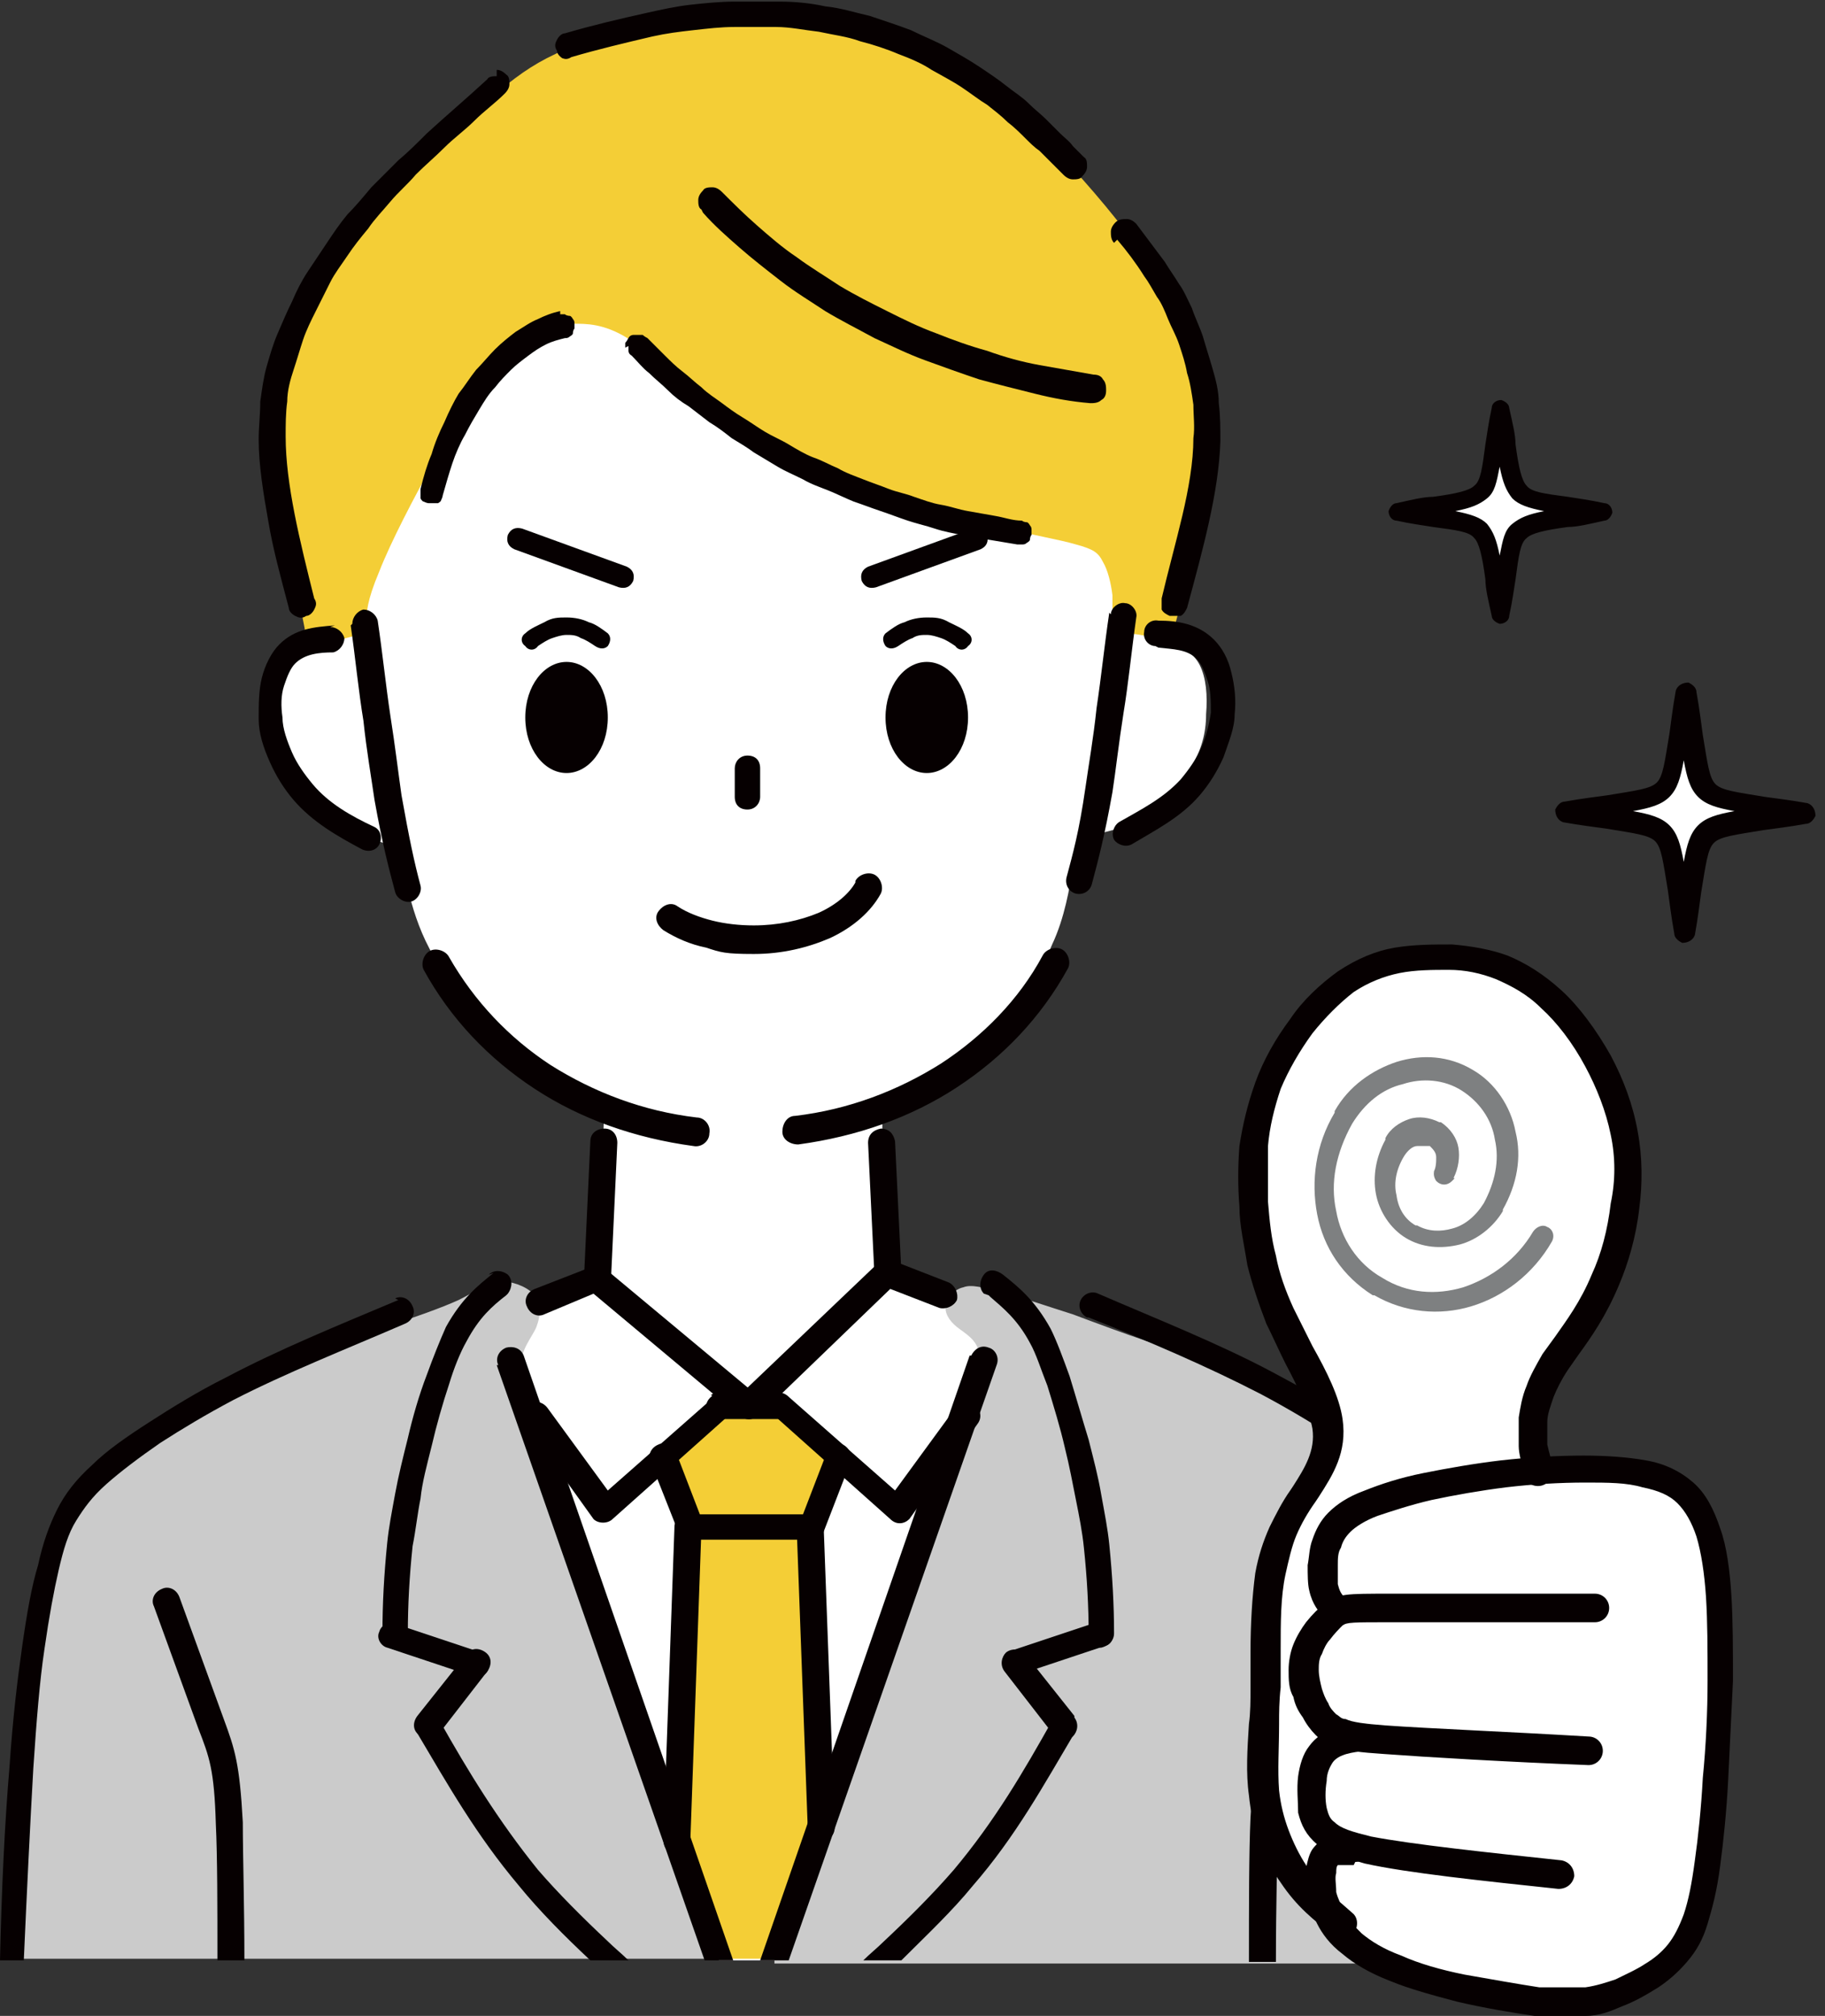 <?xml version="1.0" encoding="UTF-8"?>
<svg id="_レイヤー_1" data-name="レイヤー 1" xmlns="http://www.w3.org/2000/svg" version="1.1" viewBox="0 0 115 127">
  <rect x="0" y="0" width="115" height="127" fill="#333333" stroke="none"/>
  <defs>
    <style>
      .cls-1 {
        fill: #fff;
      }

      .cls-1, .cls-2, .cls-3, .cls-4, .cls-5, .cls-6 {
        stroke-width: 0px;
      }

      .cls-1, .cls-2, .cls-4, .cls-5 {
        fill-rule: evenodd;
      }

      .cls-2, .cls-6 {
        fill: #060001;
      }

      .cls-3 {
        fill: #7e8081;
      }

      .cls-4 {
        fill: #f4ce36;
      }

      .cls-5 {
        fill: #cbcbcb;
      }
    </style>
  </defs>
  <path class="cls-1" d="M106.1,58.7c-1.3-7.6,0-6.2-7.5-7.5,7.6-1.3,6.2,0,7.5-7.5,1.3,7.6,0,6.2,7.5,7.5-7.6,1.3-6.2,0-7.5,7.5h0Z"/>
  <path class="cls-6" d="M105.1,56.1c.1.7.2,1.6.4,2.7,0,.3.3.5.5.6.4,0,.7-.2.8-.5.2-1.1.3-2,.4-2.7.3-1.8.4-2.7.8-3.1s1.3-.5,3.1-.8c.7-.1,1.6-.2,2.7-.4.3,0,.5-.3.6-.5,0-.4-.2-.7-.5-.8-1.1-.2-2-.3-2.7-.4-1.8-.3-2.7-.4-3.1-.8s-.5-1.3-.8-3.1c-.1-.7-.2-1.6-.4-2.7,0-.3-.3-.5-.5-.6-.4,0-.7.2-.8.5-.2,1.1-.3,2-.4,2.7-.3,1.8-.4,2.7-.8,3.1-.4.4-1.3.5-3.1.8-.7.1-1.6.2-2.7.4-.3,0-.5.3-.6.5,0,.4.2.7.5.8,1.1.2,2,.3,2.7.4,1.8.3,2.7.4,3.1.8.4.4.5,1.3.8,3.1h0ZM106.1,54.3c-.2-1.1-.4-1.8-.9-2.3-.5-.5-1.2-.7-2.3-.9,1.1-.2,1.8-.4,2.3-.9.5-.5.7-1.2.9-2.3.2,1.1.4,1.8.9,2.3.5.5,1.2.7,2.3.9-1.1.2-1.8.4-2.3.9-.5.5-.7,1.2-.9,2.3h0Z"/>
  <path class="cls-1" d="M94.5,38.7c-1.1-6.5,0-5.3-6.4-6.4,6.5-1.1,5.3,0,6.4-6.4,1.1,6.5,0,5.3,6.4,6.4-6.5,1.1-5.3,0-6.4,6.4h0Z"/>
  <path class="cls-6" d="M93.6,36.5c0,.6.2,1.4.4,2.3,0,.2.2.4.5.5.3,0,.6-.2.6-.5.2-.9.3-1.7.4-2.3.2-1.5.3-2.3.7-2.6.3-.3,1.1-.5,2.6-.7.6,0,1.4-.2,2.3-.4.2,0,.4-.2.5-.5,0-.3-.2-.6-.5-.6-.9-.2-1.7-.3-2.3-.4-1.5-.2-2.3-.3-2.6-.7-.3-.3-.5-1.1-.7-2.6,0-.6-.2-1.4-.4-2.3,0-.2-.2-.4-.5-.5-.3,0-.6.2-.6.5-.2.9-.3,1.7-.4,2.3-.2,1.5-.3,2.3-.7,2.6-.3.3-1.1.5-2.6.7-.6,0-1.4.2-2.3.4-.2,0-.4.2-.5.5,0,.3.2.6.5.6.9.2,1.7.3,2.3.4,1.5.2,2.3.3,2.6.7.3.3.5,1.1.7,2.6h0ZM94.5,35c-.2-1-.4-1.5-.8-2-.4-.4-1-.6-2-.8,1-.2,1.5-.4,2-.8s.6-1,.8-2c.2,1,.4,1.5.8,2,.4.4,1,.6,2,.8-1,.2-1.5.4-2,.8s-.6,1-.8,2h0Z"/>
  <path class="cls-1" d="M38.1,69.9c-.1,1-.1,3-.2,4.9,0,1.9-.2,3.8-.5,4.8-.3,1-.8,1.2-1.4,1.5-.6.2-1.3.5-2,.8s-1.2.5-1.9.8c-.7.3-1.4.6-1.7,1.3s-.2,1.7.6,3.8c.8,2.1,2.2,5.4,4.4,10.8,2.2,5.4,5.3,13,7.3,18,1.2,3.2,2,5.3,2.6,6.9h3.8l2.7-6.6c2.6-6.2,6.9-16.7,9.2-22.6,2.3-5.9,2.7-7.3,3.1-8.2.4-.9.7-1.3.3-1.7-.3-.4-1.3-.9-2.3-1.4-.9-.5-1.8-.9-2.7-1.3-.9-.4-1.7-.7-2.3-1-.6-.2-.9-.4-1.1-.6-.2-.2-.2-.5-.3-1.1,0-.7-.1-1.8-.1-3.5,0-1.7,0-4.1,0-5.2,0-1.1-.2-1-1.2-.7-1,.3-2.8.7-5,.9-2.1.1-4.6,0-6.5-.3-1.9-.3-3.1-.7-3.9-.9-.7-.2-1-.3-1.1.6h0Z"/>
  <path class="cls-4" d="M42.2,91.5c.5-.6,1.5-1.5,2.1-2,.6-.5.8-.7,1.4-.8.6,0,1.5,0,2.1,0s.9,0,1.2,0c.3,0,.6.2,1.2.8.6.6,1.5,1.6,1.9,2.2.4.6.3.9,0,1.5-.3.7-.7,1.9-1,2.5-.2.7-.2.8-.1,3.2,0,2.4.2,7,.4,10,.1,3,.3,4.3.3,5.2,0,.9,0,1.4-.6,2.9-.5,1.5-1.5,4.1-2.2,6.1v.3h-3.7c-.7-1.9-1.5-4.1-2-5.6-.7-2-.6-2.3-.5-4.6.1-2.3.3-6.5.4-9.6.2-3.2.4-5.3.3-6.6,0-1.3-.3-1.7-.6-2.3-.3-.6-.6-1.5-.9-2-.2-.5-.3-.8.2-1.3h0Z"/>
  <path class="cls-6" d="M37.2,71.9c0-.5.4-.8.9-.8.5,0,.8.4.8.9l-.4,8.6c0,.5-.4.8-.9.8-.5,0-.8-.4-.8-.9l.4-8.6h0Z"/>
  <path class="cls-6" d="M54.7,72c0-.5.3-.8.8-.9.5,0,.8.3.9.8l.4,8.3c0,.5-.3.8-.8.9-.5,0-.8-.3-.9-.8l-.4-8.3h0Z"/>
  <path class="cls-5" d="M1,123.5v-.6c.3-3.9.6-10.9,1.1-15.8.5-4.9,1.1-7.7,1.6-9.7.6-2,1.1-3.1,2.4-4.4,1.3-1.3,3.4-2.6,5.4-3.8,1.9-1.2,3.7-2.1,5.8-3,2.1-.9,4.6-1.8,6.7-2.5,2.1-.7,3.8-1.3,4.9-1.8,1.2-.6,1.8-1.1,2.5-1.2.8,0,1.7.3,2.2.8.5.6.5,1.3.2,2.1-.3.7-1,1.4-1,2.6,0,1.2.7,2.9,1.9,6.3,1.2,3.4,2.9,8.6,4.1,12.3,1.3,3.8,2.1,6.2,3.2,9.4l3.2,9.2H1ZM48.8,123.5c1.1-3,2.7-7.7,3.9-11,1.3-3.7,2-5.7,2.9-8.2.9-2.5,1.9-5.5,2.8-8.1.9-2.6,1.7-4.9,2.3-6.7.7-1.8,1.2-3.3,1-4.2-.1-.9-.9-1.3-1.4-1.7-.5-.4-.8-.9-.7-1.4.1-.5.6-1,1.1-1.1.5-.2,1.2,0,2.4.3,1.2.3,2.9.9,4.5,1.4,1.6.6,3.2,1.2,4.7,1.7,1.5.5,2.9.9,4.3,1.4,1.4.5,2.8,1.1,4.6,2,1.7.9,3.8,2.2,5.4,3.7,1.6,1.5,2.7,3.1,3.6,5.1.9,2,1.7,4.2,2.2,9,.5,4.8.7,12.1.9,16.5,0,.6,0,1.1,0,1.5h-44.5Z"/>
  <path class="cls-6" d="M68.5,83c-.4-.2-.6-.7-.4-1.1.2-.4.7-.6,1.1-.4h0c3.7,1.6,7.5,3.1,10.9,4.9,1.7.9,3.3,1.8,4.8,2.8,1.4.9,2.6,1.9,3.6,2.7,1,.9,1.7,1.8,2.2,2.8.5,1,.9,2.1,1.2,3.5.3,1.4.7,3,1,5.1.3,2.1.6,4.6.8,7.6.2,3.6.4,7.9.6,12.6h-1.7c-.1-4.6-.3-8.9-.6-12.5-.2-3-.5-5.5-.7-7.5-.3-2-.6-3.7-.9-5-.3-1.3-.6-2.3-1.1-3.1-.4-.8-1-1.6-1.9-2.3-.9-.8-2-1.7-3.4-2.6-1.4-.9-2.9-1.8-4.6-2.7-3.3-1.7-7-3.3-10.8-4.8h0s0,0,0,0h0Z"/>
  <path class="cls-6" d="M82.8,100.3c.2-.4.6-.7,1.1-.5.4.2.6.6.5,1.1l-2.8,7.7c-.7,1.8-1,2.6-1.1,6,0,2.2-.1,5.4-.1,9h-1.7c0-3.6,0-6.9.1-9.1.2-3.7.5-4.5,1.2-6.5l2.8-7.7h0Z"/>
  <path class="cls-6" d="M31.4,86c-.2-.4,0-.9.5-1.1.4-.1.9,0,1.1.5l13.2,38.1h-1.8l-13.1-37.5h0Z"/>
  <path class="cls-6" d="M61.2,85.4c.2-.4.6-.7,1.1-.5.4.1.7.6.5,1.1l-13.1,37.5h-1.8l13.2-38.1h0Z"/>
  <path class="cls-6" d="M30.8,80.3c.3-.3.8-.3,1.2,0,.3.3.3.8,0,1.2,0,0,0,0-.1.1-.9.7-1.7,1.4-2.5,2.9-.4.7-.8,1.7-1.1,2.7-.4,1.2-.8,2.6-1.1,3.9-.3,1.2-.6,2.3-.7,3.3-.2,1-.3,2-.5,3-.2,1.9-.3,3.7-.3,5.5h0c0,.5-.4.8-.8.8-.4,0-.8-.4-.8-.8h0c0-1.9.1-3.7.3-5.7.1-1,.3-2,.5-3.1.2-1.1.5-2.3.8-3.5.3-1.3.7-2.7,1.2-4,.4-1.1.8-2.1,1.2-3,1-1.8,2-2.6,3-3.4h0Z"/>
  <path class="cls-6" d="M24.4,103.8c-.4-.1-.7-.6-.5-1,.1-.4.6-.7,1-.5l5.4,1.8c.4.1.7.6.5,1-.1.4-.6.7-1,.5l-5.4-1.8h0Z"/>
  <path class="cls-6" d="M27.6,109.2c-.3.4-.8.4-1.2.1-.4-.3-.4-.8-.1-1.2l3.1-3.9c.3-.4.8-.4,1.2-.1s.4.8.1,1.2l-3.1,4h0Z"/>
  <path class="cls-6" d="M37.2,123.5c-1.6-1.5-3.2-3.1-4.5-4.7-2.7-3.2-4.5-6.4-6.4-9.6-.2-.4,0-.9.3-1.1.4-.2.9,0,1.1.3,1.8,3.2,3.7,6.3,6.2,9.4,1.3,1.5,2.8,3,4.4,4.5.4.4.9.8,1.3,1.2h-2.4Z"/>
  <path class="cls-6" d="M62,81.5c-.3-.3-.3-.8,0-1.2s.8-.3,1.2,0c1,.8,2,1.6,3,3.4.4.8.8,1.9,1.2,3,.4,1.3.8,2.7,1.2,4,.3,1.2.6,2.3.8,3.5.2,1.1.4,2.1.5,3.1.2,2,.3,3.8.3,5.6h0c0,.5-.4.8-.8.9-.4,0-.8-.3-.8-.8h0c0-1.8-.1-3.6-.3-5.5-.1-1-.3-2-.5-3-.2-1-.4-2.1-.7-3.3-.3-1.3-.7-2.6-1.1-3.9-.4-1-.7-2-1.1-2.7-.8-1.5-1.7-2.2-2.5-2.9,0,0,0,0-.1-.1h0Z"/>
  <path class="cls-6" d="M69.1,102.2c.4-.1.9,0,1,.5.1.4,0,.9-.5,1l-5.4,1.8c-.4.1-.9,0-1-.5-.1-.4,0-.9.5-1l5.4-1.8h0Z"/>
  <path class="cls-6" d="M67.7,108.2c.3.4.2.9-.1,1.2-.4.3-.9.2-1.2-.1l-3.1-4c-.3-.4-.2-.9.1-1.2.4-.3.9-.2,1.2.1l3.1,3.9h0Z"/>
  <path class="cls-6" d="M54.4,123.5c.4-.4.9-.8,1.3-1.2,1.6-1.5,3.1-3,4.4-4.5,2.6-3.1,4.4-6.2,6.2-9.4.2-.4.7-.5,1.1-.3.4.2.5.7.3,1.1-1.9,3.2-3.7,6.5-6.4,9.6-1.3,1.6-2.9,3.1-4.5,4.7h-2.4Z"/>
  <path class="cls-6" d="M47.7,87.9c.4.3.4.8.1,1.2-.3.4-.8.4-1.2.1l-9.2-7.7-3.1,1.3c-.4.2-.9,0-1.1-.5-.2-.4,0-.9.5-1.1l3.6-1.4h0c.3-.1.6,0,.8.1l9.6,8h0Z"/>
  <path class="cls-6" d="M47.8,89.1c-.3.3-.9.3-1.2,0-.3-.3-.3-.9,0-1.2l8.7-8.3c.2-.2.6-.3.9-.2l3.6,1.4c.4.2.6.7.5,1.1-.2.4-.7.6-1.1.5l-3.1-1.2-8.3,8h0Z"/>
  <path class="cls-6" d="M44.8,87.9c.3-.3.9-.3,1.2,0,.3.3.3.9,0,1.2l-7.4,6.6c-.3.3-.9.3-1.2,0,0,0,0,0,0,0l-4.3-6c-.3-.4-.2-.9.2-1.2.4-.3.9-.2,1.2.2l3.8,5.2,6.7-5.9h0Z"/>
  <path class="cls-6" d="M48.5,89.2c-.3-.3-.4-.8,0-1.2.3-.3.8-.4,1.2,0l6.7,5.9,3.8-5.2c.3-.4.8-.5,1.2-.2.4.3.5.8.2,1.2l-4.3,6s0,0,0,0c-.3.3-.8.4-1.2,0l-7.4-6.6h0Z"/>
  <path class="cls-6" d="M45.3,89.4c-.5,0-.8-.4-.8-.8s.4-.8.8-.8h3.7c.5,0,.8.4.8.8s-.4.8-.8.8h-3.7Z"/>
  <path class="cls-6" d="M52,91.5c.2-.4.6-.6,1.1-.5.4.2.6.6.5,1.1l-1.7,4.4c-.1.3-.4.5-.8.5h0s-7.6,0-7.6,0c-.4,0-.7-.3-.8-.6l-1.7-4.3c-.2-.4,0-.9.5-1.1.4-.2.9,0,1.1.5l1.5,3.9h6.5l1.5-3.9h0Z"/>
  <path class="cls-6" d="M42.5,96.2c0-.5.4-.8.9-.8.5,0,.8.4.8.9l-.7,19.7c0,.5-.4.8-.9.8-.5,0-.8-.4-.8-.9l.7-19.7h0Z"/>
  <path class="cls-6" d="M50.2,96.2c0-.5.3-.8.8-.9.5,0,.8.3.9.8l.7,19c0,.5-.3.8-.8.9-.5,0-.8-.3-.9-.8l-.7-19h0Z"/>
  <path class="cls-4" d="M19.2,39.6c-.3-1.6-.9-4.1-1.4-6.7-.5-2.6-.9-5.2-.5-7.8.3-2.7,1.4-5.4,2.9-7.7,1.5-2.4,3.4-4.4,5.3-6.3,1.9-1.9,3.8-3.6,5.4-4.9,1.5-1.3,2.6-2.1,4.1-2.8,1.4-.7,3.3-1.3,5.9-1.8,2.6-.5,6.1-.8,9.6-.4,3.5.4,6.9,1.5,9.8,3.1,2.9,1.7,5.2,4,7.2,6.2,2,2.2,3.8,4.4,5.3,6.7,1.5,2.3,2.7,4.6,3.3,6.7.6,2.1.6,3.8.3,5.8-.3,2-.9,4.3-1.4,6.1-.5,1.8-.8,3.1-1.2,4.4-.4,1.3-.8,2.6-1.1,3.3-.4.7-.7.7-7.9.7-7.2,0-21.1-.2-29.7-.3-8.5-.1-11.6-.2-13.3-.4-1.6-.2-1.8-.4-2-.9-.1-.5-.2-1.2-.6-2.9h0Z"/>
  <path class="cls-1" d="M35.7,20.4c.9,0,1.9-.1,3.3.6,1.4.7,3,2.3,5.5,4,2.5,1.7,5.8,3.6,9,5.1,3.3,1.4,6.5,2.3,9,3,2.5.6,4.3.9,5.3,1.2,1.1.3,1.4.5,1.7,1.1.3.5.5,1.3.6,2.1,0,.8,0,1.6,0,2,0,.4.2.3.8.4.6,0,1.7.2,2.6.5.9.3,1.7.7,2.1,1.5.4.8.5,1.9.4,3.1,0,1.2-.3,2.3-1,3.4-.7,1-1.7,2-2.6,2.6-.9.7-1.6,1.1-2.3,1.3-.7.2-1.4.3-1.8.6-.4.2-.5.6-.7,1.8-.2,1.2-.5,3.1-1.3,4.8-.7,1.7-1.9,3.2-3.2,4.7-1.3,1.5-2.8,3-4.6,4.1-1.7,1.1-3.7,1.8-5.8,2.4-2.1.6-4.2,1.2-6.6,1.1-2.3,0-4.8-.8-6.9-1.6-2.1-.8-3.8-1.7-5.5-3-1.8-1.3-3.6-3.1-4.8-4.7-1.3-1.6-2-2.9-2.5-4.2-.5-1.3-.8-2.7-1-3.6-.2-.9-.3-1.2-.7-1.4-.4-.2-1.1-.3-2.3-.9-1.2-.6-3-1.8-4-3.4-1-1.6-1.2-3.6-1.1-5,0-1.3.4-2,.8-2.4.4-.4.8-.7,1.7-.9.8-.2,2.1-.5,2.7-.7.6-.2.6-.4.6-.9,0-.5,0-1.2.8-3.1.7-1.8,2.2-4.7,3.5-7,1.3-2.3,2.6-4,3.5-5.3.9-1.3,1.6-2,2.3-2.5.7-.5,1.5-.6,2.4-.7h0Z"/>
  <path class="cls-6" d="M35.3,19.6h0c-.5.1-1,.3-1.4.5-.5.2-.9.5-1.4.8-.4.3-.9.7-1.3,1.1-.4.4-.8.9-1.2,1.3-.4.5-.7,1-1.1,1.5-.3.5-.6,1.1-.9,1.8-.3.6-.6,1.3-.8,2-.3.7-.5,1.4-.7,2.2h0c0,.1,0,.2,0,.3,0,.1,0,.2,0,.3,0,0,.1.2.2.2,0,0,.2.1.3.1h0c.1,0,.2,0,.3,0,.1,0,.2,0,.3,0,0,0,.2-.1.2-.2,0,0,.1-.2.1-.3h0c.2-.7.4-1.4.6-2,.2-.6.5-1.3.8-1.8.3-.6.6-1.1.9-1.6.3-.5.6-1,1-1.4.3-.4.7-.8,1-1.1.3-.3.7-.6,1.1-.9.4-.3.7-.5,1.1-.7.4-.2.8-.3,1.2-.4h0c.1,0,.2,0,.3-.1,0,0,.2-.1.2-.2,0,0,0-.2.1-.3,0,0,0-.2,0-.3h0c0-.1,0-.2-.1-.3,0,0-.1-.2-.2-.2,0,0-.2,0-.3-.1,0,0-.2,0-.3,0h0Z"/>
  <path class="cls-6" d="M39.6,21.8c0,.1,0,.2,0,.3,0,0,0,.2.2.3.4.4.7.8,1.1,1.1.4.4.8.7,1.2,1.1.4.4.8.7,1.3,1,.4.3.9.7,1.3,1,.5.3.9.6,1.4,1,.5.3,1,.6,1.4.9.5.3,1,.6,1.5.9.5.3,1,.5,1.6.8.5.3,1.1.5,1.6.7.5.2,1.1.5,1.6.7.6.2,1.1.4,1.7.6.6.2,1.1.4,1.7.6.6.2,1.1.3,1.7.5.6.2,1.2.3,1.7.4.6.1,1.2.2,1.7.3.6.1,1.2.2,1.8.3.1,0,.2,0,.3,0,.1,0,.2,0,.3-.1,0,0,.2-.1.2-.2,0,0,0-.2.1-.3h0c0-.1,0-.2,0-.3,0-.1,0-.2-.1-.3,0,0-.1-.2-.2-.2,0,0-.2,0-.3-.1h0c-.6,0-1.1-.2-1.7-.3-.6-.1-1.1-.2-1.7-.3-.6-.1-1.1-.3-1.7-.4-.6-.1-1.1-.3-1.7-.5-.5-.2-1.1-.3-1.6-.5-.5-.2-1.1-.4-1.6-.6-.5-.2-1.1-.4-1.6-.7-.5-.2-1-.5-1.6-.7-.5-.2-1-.5-1.5-.8-.5-.3-1-.5-1.5-.8-.5-.3-.9-.6-1.4-.9-.5-.3-.9-.6-1.3-.9-.4-.3-.9-.6-1.3-1-.4-.3-.8-.7-1.2-1-.4-.3-.8-.7-1.1-1-.4-.4-.7-.7-1.1-1.1,0,0-.2-.1-.3-.2,0,0-.2,0-.3,0-.1,0-.2,0-.3,0,0,0-.2,0-.3.2,0,0-.1.2-.2.3,0,0,0,.2,0,.3h0Z"/>
  <path class="cls-6" d="M44.3,13.4h0c.7.8,1.5,1.5,2.3,2.2.8.7,1.7,1.4,2.6,2.1.9.7,1.9,1.3,2.8,1.9,1,.6,2,1.1,3.1,1.7,1.1.5,2.1,1,3.2,1.4,1.1.4,2.2.8,3.4,1.2,1.1.3,2.3.6,3.5.9,1.2.3,2.3.5,3.5.6h0c.2,0,.5,0,.7-.2.2-.1.3-.3.3-.6h0c0-.2,0-.5-.2-.7-.1-.2-.3-.3-.6-.3h0c-1.1-.2-2.3-.4-3.4-.6-1.1-.2-2.2-.5-3.3-.9-1.1-.3-2.2-.7-3.2-1.1-1.1-.4-2.1-.9-3.1-1.4-1-.5-2-1-3-1.6-.9-.6-1.9-1.2-2.7-1.8-.9-.6-1.7-1.3-2.5-2-.8-.7-1.5-1.4-2.2-2.1h0c-.2-.2-.4-.3-.6-.3-.2,0-.5,0-.6.2h0c-.2.2-.3.4-.3.6,0,.2,0,.5.2.6h0Z"/>
  <path class="cls-6" d="M35.3,3.6c.2.1.4.2.7,0h0c1.7-.5,3.4-.9,5.1-1.3.9-.2,1.7-.3,2.6-.4.9-.1,1.7-.2,2.6-.2.9,0,1.8,0,2.6,0,.9,0,1.8.2,2.7.3.9.2,1.8.3,2.6.6.8.2,1.7.5,2.4.8.8.3,1.5.6,2.1,1,.7.4,1.3.7,1.9,1.1.6.4,1.1.8,1.6,1.1.5.4.9.7,1.3,1.1.4.3.8.7,1.1,1,.3.3.6.6.9.8.3.3.5.5.8.8.2.2.5.5.7.7h0c.2.2.4.3.6.3.2,0,.5,0,.6-.2h0c.2-.2.3-.4.3-.6,0-.2,0-.5-.2-.6h0c-.2-.2-.5-.5-.7-.7-.2-.3-.5-.5-.8-.8-.3-.3-.6-.6-.9-.9-.3-.3-.7-.6-1.1-1-.4-.4-.9-.7-1.4-1.1-.5-.4-1.1-.8-1.7-1.2-.6-.4-1.3-.8-2-1.2-.7-.4-1.5-.7-2.3-1.1-.8-.3-1.7-.6-2.6-.9-.9-.2-1.8-.5-2.8-.6-.9-.2-1.9-.3-2.9-.3-.9,0-1.9,0-2.8,0-.9,0-1.9.1-2.8.2s-1.8.3-2.7.5c-1.8.4-3.5.8-5.2,1.3h0c-.2,0-.4.2-.5.4-.1.2-.2.4,0,.7,0,.2.2.4.4.5h0Z"/>
  <path class="cls-6" d="M70.4,15.1h0c.6.7,1.2,1.5,1.7,2.3.3.4.5.8.8,1.3.3.4.5.9.7,1.4.2.5.5,1,.7,1.6.2.6.4,1.2.5,1.8.2.6.3,1.3.4,2,0,.7.1,1.4,0,2.1,0,1.5-.3,3.2-.7,4.9-.4,1.7-.9,3.5-1.3,5.2,0,.2,0,.5,0,.7.1.2.3.3.5.4h0c.2,0,.5,0,.7,0,.2-.1.3-.3.4-.5h0c1-3.7,2-7.3,2.1-10.5,0-.8,0-1.6-.1-2.4,0-.8-.2-1.5-.4-2.2-.2-.7-.4-1.3-.6-2-.2-.6-.5-1.2-.7-1.8-.3-.6-.5-1.1-.8-1.5-.3-.5-.6-.9-.9-1.4-.6-.8-1.2-1.6-1.8-2.4h0c-.2-.2-.4-.3-.6-.3-.2,0-.5,0-.7.2-.2.2-.3.4-.3.6,0,.2,0,.5.2.7h0Z"/>
  <path class="cls-6" d="M31.3,4.8c-.2,0-.5,0-.6.2h0c-1.3,1.2-2.6,2.3-3.8,3.4-.6.6-1.2,1.2-1.8,1.7-.6.6-1.2,1.2-1.7,1.7-.5.6-1,1.2-1.5,1.7-.5.6-.9,1.2-1.3,1.8-.4.6-.8,1.2-1.2,1.8-.4.6-.7,1.2-1,1.9-.3.6-.6,1.3-.9,2-.3.7-.5,1.4-.7,2.1-.2.7-.3,1.5-.4,2.2,0,.8-.1,1.6-.1,2.4,0,1.6.3,3.4.6,5.1.3,1.8.8,3.6,1.3,5.5,0,.2.2.4.4.5.2.1.4.2.7,0h0c.2,0,.4-.2.5-.4.1-.2.2-.4,0-.7h0c-.9-3.6-1.8-7.2-1.8-10.2,0-.7,0-1.5.1-2.2,0-.7.2-1.4.4-2,.2-.6.4-1.3.6-1.9.2-.6.5-1.2.8-1.8.3-.6.6-1.2.9-1.8.3-.6.7-1.1,1.1-1.7.4-.6.8-1.1,1.3-1.7.4-.6.9-1.1,1.4-1.7.5-.6,1.1-1.1,1.6-1.7.6-.6,1.2-1.1,1.8-1.7.6-.6,1.3-1.1,1.9-1.7.6-.6,1.3-1.1,1.9-1.7.2-.2.3-.4.3-.6,0-.2,0-.5-.2-.6-.2-.2-.4-.3-.6-.3h0Z"/>
  <path class="cls-6" d="M22.2,39.3c0-.4.3-.8.7-.9.4,0,.8.3.9.7.3,2,.5,4,.8,6,.3,1.9.5,3.6.7,5,.5,2.8.8,4.2,1.2,5.7h0c.1.4-.2.9-.6,1-.4.1-.9-.2-1-.6h0c-.4-1.5-.8-3-1.3-5.8-.2-1.4-.5-3.1-.7-5-.3-1.8-.5-3.9-.8-6h0Z"/>
  <path class="cls-6" d="M70,38.7c0-.4.5-.8.9-.7.4,0,.8.5.7.9-.3,2.1-.5,4.2-.8,6-.3,1.9-.5,3.7-.7,5-.5,2.8-.9,4.3-1.3,5.8h0c-.1.4-.5.7-1,.6-.4-.1-.7-.5-.6-1h0c.4-1.5.8-2.9,1.2-5.7.2-1.4.5-3.1.7-5,.3-2,.5-4,.8-6h0Z"/>
  <path class="cls-6" d="M20.8,39.5c.4,0,.8.3.9.7,0,.4-.3.8-.7.9,0,0,0,0,0,0-.9,0-1.8.1-2.4.7-.3.3-.5.8-.7,1.4-.2.6-.2,1.3-.1,2,0,.7.3,1.5.6,2.2.3.7.8,1.4,1.3,2,1,1.2,2.4,2,3.9,2.7.4.2.5.7.3,1.1s-.7.5-1.1.3c-1.5-.8-3.1-1.7-4.3-3.1-.6-.7-1.1-1.5-1.5-2.4-.4-.9-.7-1.8-.7-2.7,0-.9,0-1.8.2-2.6.2-.8.6-1.6,1.1-2.1,1-1,2.2-1.1,3.5-1.2h0Z"/>
  <path class="cls-6" d="M72.8,40.7c-.4,0-.8-.4-.7-.9,0-.4.4-.8.9-.7,1.2,0,2.5.2,3.5,1.2.5.5.9,1.2,1.1,2.1.2.8.3,1.7.2,2.6,0,.9-.4,1.8-.7,2.7-.4.9-.9,1.7-1.5,2.4-1.2,1.4-2.8,2.2-4.3,3.1-.4.2-.9,0-1.1-.3-.2-.4,0-.9.3-1.1,1.4-.8,2.8-1.5,3.9-2.7.5-.6,1-1.3,1.3-2,.3-.7.5-1.5.6-2.2,0-.7,0-1.4-.2-2-.2-.6-.4-1.1-.7-1.4-.6-.6-1.5-.6-2.4-.7,0,0,0,0,0,0h0Z"/>
  <path class="cls-6" d="M46.3,48.4c0-.4.3-.8.8-.8s.8.3.8.8v1.8c0,.4-.3.8-.8.8s-.8-.3-.8-.8v-1.8h0Z"/>
  <path class="cls-6" d="M61,39.9c.3.2.3.6,0,.8-.2.3-.6.3-.8,0-.3-.2-.6-.4-.9-.5-.3-.1-.6-.2-.9-.2s-.6,0-.9.2c-.3.1-.6.3-.9.5-.3.2-.6.2-.8,0-.2-.3-.2-.6,0-.8.4-.3.8-.6,1.2-.7.4-.2.9-.3,1.4-.3s.9,0,1.4.3c.4.2.9.4,1.2.7h0Z"/>
  <path class="cls-2" d="M58.4,41.7c1.4,0,2.6,1.5,2.6,3.5s-1.2,3.5-2.6,3.5-2.6-1.5-2.6-3.5,1.2-3.5,2.6-3.5h0Z"/>
  <path class="cls-6" d="M55.2,37c-.4.1-.7,0-.9-.4-.1-.4,0-.7.4-.9l6.6-2.4c.4-.1.7,0,.9.4.1.4,0,.7-.4.9l-6.6,2.4h0Z"/>
  <path class="cls-6" d="M33.1,39.9c-.3.2-.3.6,0,.8.2.3.6.3.8,0,.3-.2.6-.4.9-.5.3-.1.6-.2.9-.2s.6,0,.9.2c.3.1.6.3.9.5.3.2.6.2.8,0,.2-.3.2-.6,0-.8-.4-.3-.8-.6-1.2-.7-.4-.2-.9-.3-1.4-.3s-.9,0-1.4.3c-.4.2-.9.4-1.2.7h0Z"/>
  <path class="cls-2" d="M35.7,41.7c-1.4,0-2.6,1.5-2.6,3.5s1.2,3.5,2.6,3.5,2.6-1.5,2.6-3.5-1.2-3.5-2.6-3.5h0Z"/>
  <path class="cls-6" d="M39,37c.4.1.7,0,.9-.4.1-.4,0-.7-.4-.9l-6.6-2.4c-.4-.1-.7,0-.9.4-.1.4,0,.7.4.9l6.6,2.4h0Z"/>
  <path class="cls-6" d="M65.7,60.2c.2-.4.8-.6,1.2-.4.4.2.6.8.4,1.2-1.7,3.1-4.1,5.6-7,7.5-2.9,1.9-6.3,3.1-10,3.6-.5,0-1-.3-1-.8,0-.5.3-1,.8-1,3.4-.4,6.5-1.6,9.2-3.3,2.6-1.7,4.9-4,6.4-6.8h0ZM43.9,70.4c.5,0,.9.5.8,1,0,.5-.5.9-1,.8-3.7-.5-7.1-1.7-10-3.6-2.9-1.9-5.3-4.4-7-7.5-.2-.4,0-1,.4-1.2.4-.2,1,0,1.2.4,1.6,2.8,3.8,5.1,6.4,6.8,2.7,1.7,5.8,2.9,9.2,3.3h0Z"/>
  <path class="cls-6" d="M53.9,55.5c.2-.4.8-.6,1.2-.4.4.2.6.8.4,1.2-.6,1.1-1.7,2.1-3.2,2.8-1.4.6-3,1-4.8,1s-2.1-.1-3-.4c-1-.2-1.9-.6-2.7-1.1-.4-.3-.6-.8-.3-1.2.3-.4.8-.6,1.2-.3.6.4,1.4.7,2.2.9.8.2,1.7.3,2.6.3,1.5,0,2.9-.3,4.1-.8,1.1-.5,1.9-1.2,2.3-1.9h0Z"/>
  <path class="cls-6" d="M24.9,81.8c.4-.2.9,0,1.1.5.2.4,0,.9-.5,1.1h0c-3.7,1.6-7.5,3.1-10.8,4.8-1.7.9-3.2,1.8-4.6,2.7-1.3.9-2.5,1.8-3.4,2.6-.9.8-1.4,1.5-1.9,2.3-.5.8-.8,1.8-1.1,3.1-.3,1.3-.6,2.9-.9,5-.3,2-.5,4.5-.7,7.5-.2,3.5-.4,7.6-.6,12.1H0c.1-4.5.3-8.7.6-12.2.2-3,.5-5.5.8-7.6.3-2.1.6-3.8,1-5.1.3-1.4.7-2.5,1.2-3.5.5-1,1.2-1.9,2.2-2.8.9-.9,2.2-1.8,3.6-2.7,1.4-.9,3-1.9,4.8-2.8,3.4-1.8,7.1-3.3,10.9-4.9h0s0,0,0,0h0Z"/>
  <path class="cls-6" d="M9.7,101.2c-.2-.4,0-.9.5-1.1.4-.2.9,0,1.1.5l2.8,7.7c.7,1.9,1,2.8,1.2,6.5,0,2.1.1,5.2.1,8.7h-1.7c0-3.4,0-6.5-.1-8.6-.1-3.4-.4-4.2-1.1-6l-2.8-7.7h0Z"/>
  <path class="cls-1" d="M80.5,97.4c.4-1.1,1-2.2,1.5-3.1.5-.9.9-1.6,1.1-2.2.2-.6.3-1.1.2-2-.1-.9-.5-2.2-1-3.4-.5-1.3-1.1-2.5-1.6-3.7-.5-1.2-.9-2.3-1.3-3.7-.4-1.3-.8-2.8-.8-4.7,0-1.9.4-4.2,1.3-6.1.9-2,2.3-3.6,3.4-4.8,1.1-1.2,1.9-1.9,3.2-2.3,1.3-.5,3.1-.8,4.8-.7,1.8,0,3.5.5,4.8,1.3,1.3.9,2.3,2.2,3,3.2.7,1,1.2,1.7,1.7,2.7.5.9.9,2.1,1.2,3.2.3,1.1.4,2.2.3,3.6,0,1.5-.2,3.4-.7,5-.6,1.7-1.5,3.1-2.4,4.4-.8,1.3-1.6,2.5-2,3.6-.4,1-.6,1.8-.6,2.6,0,.8,0,1.6.6,2,.5.4,1.3.3,2.3.3,1.1,0,2.4,0,3.4.2,1,0,1.8.2,2.5.6.6.4,1.1,1,1.6,1.9.4,1,.9,2.3,1.2,4.2.3,1.9.5,4.3.5,6.7,0,2.4-.3,4.8-.5,6.9-.2,2.1-.3,4-.6,5.7-.3,1.7-.9,3.1-1.9,4.3-1.1,1.2-2.8,2.1-4.3,2.6-1.6.4-3,.4-5.1,0-2.1-.3-4.8-.9-6.8-1.5-2-.6-3.3-1.1-4.5-1.7-1.1-.6-2.1-1.4-2.8-2.1-.7-.7-1.1-1.3-1.5-2.9-.5-1.5-1-4-1.1-6.9-.2-3,0-6.5.2-8.8.2-2.3.4-3.3.8-4.4h0Z"/>
  <path class="cls-6" d="M85.4,117.3c.5,0,.9-.4.9-.9,0-.5-.4-.9-.9-.9-.3,0-.5,0-.8,0-.3,0-.6,0-1,.2-.3.2-.6.4-.9.8-.2.3-.3.7-.4,1.2,0,.5,0,1.1.1,1.8.1.5.3,1.1.6,1.7.3.6.8,1.3,1.6,1.9.7.6,1.7,1.2,3,1.7,1.2.5,2.7.9,4.2,1.3,1.7.4,3.5.7,4.9.9,1.3.2,2.4.2,3.2,0,.9,0,1.6-.3,2.3-.6.8-.3,1.5-.7,2.3-1.2.6-.4,1.2-.9,1.8-1.6.6-.7,1-1.4,1.3-2.4.3-1,.6-2.1.8-3.7.2-1.5.4-3.4.5-5.4.1-2,.2-4.2.3-6.2,0-2,0-3.8-.1-5.4-.1-1.6-.3-3.1-.7-4.2-.4-1.2-.9-2.2-1.7-2.9-.8-.7-1.8-1.2-3-1.4-1.1-.2-2.5-.3-3.9-.3-1.6,0-3.4.1-5.2.3-1.7.2-3.4.5-4.9.8-1.5.3-2.7.7-3.7,1.1-1.1.4-1.8.9-2.3,1.4-.5.5-.8,1.1-1,1.7h0c-.2.5-.2,1.1-.3,1.6,0,.6,0,1.2.1,1.6h0c.2.9.6,1.3.9,1.7h0s0,0,0,0c.4.4.9.4,1.3,0,.4-.4.4-.9,0-1.3h0c-.2-.2-.3-.4-.4-.8h0c0-.3,0-.7,0-1.2,0-.4,0-.8.2-1.1h0c.1-.4.3-.7.6-1,.3-.3.9-.7,1.7-1,.9-.3,2.1-.7,3.4-1,1.4-.3,3.1-.6,4.7-.8,1.7-.2,3.4-.3,5-.3,1.4,0,2.6,0,3.6.3,1,.2,1.7.5,2.2,1,.5.5.9,1.2,1.2,2.1.3,1,.5,2.3.6,3.8.1,1.6.1,3.3.1,5.3,0,1.9-.1,4.1-.3,6.1-.1,1.9-.3,3.8-.5,5.2-.2,1.5-.4,2.5-.7,3.4-.3.8-.6,1.4-1,1.9-.4.5-.9.9-1.4,1.2-.6.4-1.3.7-1.9,1-.6.2-1.2.4-1.9.5-.7,0-1.6,0-2.9,0-1.3-.2-3-.5-4.7-.8-1.5-.3-2.9-.7-4-1.2-1.1-.4-1.9-.9-2.5-1.4-.5-.5-.9-.9-1.1-1.4-.2-.4-.4-.8-.5-1.2,0-.5-.1-.9,0-1.2,0-.2,0-.4.1-.5,0,0,0,0,.1,0,0,0,.2,0,.3,0,.2,0,.4,0,.6,0h0Z"/>
  <path class="cls-6" d="M100.5,102.2c.5,0,.9-.4.9-.9s-.4-.9-.9-.9h-12.8c-3,0-3.3,0-4.2.6h0c-.4.3-.8.7-1.2,1.2-.3.4-.6.9-.8,1.4-.2.5-.3,1.1-.3,1.6,0,.6,0,1.2.3,1.7.1.5.3.9.6,1.3h0s0,0,0,0c.2.4.5.8.8,1.1.3.3.6.6,1.4.8.6.2,1.4.3,2.9.4,2.7.2,7.8.5,12.9.7h0c.5,0,.9-.4.9-.9,0-.5-.4-.9-.9-.9h0c-5-.3-10-.5-12.8-.7-1.3-.1-2.1-.2-2.5-.4-.3,0-.4-.2-.6-.3-.2-.2-.4-.4-.5-.7h0c-.2-.3-.3-.6-.4-.9-.1-.4-.2-.8-.2-1.2,0-.3,0-.7.2-1,.1-.3.3-.7.5-.9.3-.4.6-.7.8-.9h0s0,0,0,0c.3-.2.6-.2,3.1-.2h12.8Z"/>
  <path class="cls-6" d="M86,110.4c.5,0,.9-.4.9-.9s-.4-.9-.9-.9-.1,0-.2,0c-1.2.1-2.5.3-3.3,1.4,0,0,0,0,0,0-.4.5-.6,1.2-.7,1.9-.1.8,0,1.6,0,2.3.2.8.5,1.4,1.2,2,.6.5,1.6.8,3,1.2,2.7.6,7.5,1.1,12.2,1.6h0s0,0,0,0c.5,0,.9-.3,1-.8,0-.5-.3-.9-.8-1h0s0,0,0,0c-4.7-.5-9.4-1-12-1.5-1.2-.3-1.9-.5-2.3-.9-.3-.2-.4-.5-.5-.9-.1-.5-.1-1.1,0-1.7,0-.5.2-.9.4-1.2h0c.4-.5,1.2-.6,2-.7h0Z"/>
  <path class="cls-6" d="M96,92.9c.1.5.6.8,1.1.7.5-.1.8-.6.7-1.1,0-.5-.2-1-.3-1.5,0-.5,0-.9,0-1.4,0-.5.2-1,.4-1.6.2-.5.5-1.1.9-1.7.2-.3.5-.7.7-1,.8-1.1,1.7-2.4,2.5-4.3.6-1.4,1.1-3.1,1.3-4.9.2-1.5.2-3.2-.1-4.8-.3-1.7-.9-3.3-1.7-4.8-.9-1.6-2-3.1-3.1-4.1-1.1-1-2.2-1.7-3.4-2.2-1.1-.4-2.3-.6-3.5-.7-1.2,0-2.4,0-3.6.2-1.2.2-2.4.7-3.6,1.5-1.1.8-2.2,1.8-3,3-.9,1.2-1.7,2.6-2.2,4-.5,1.4-.8,2.7-1,4-.1,1.3-.1,2.6,0,3.8,0,1.2.3,2.4.5,3.7.3,1.2.7,2.4,1.2,3.7.4.8.8,1.7,1.2,2.5.8,1.5,1.5,3,1.7,4.1.2,1.4-.5,2.5-1.2,3.6h0c0,0-.2.3-.2.3-.5.7-.9,1.5-1.3,2.3-.4.9-.7,1.8-.9,2.9-.2,1.5-.3,3.2-.3,5,0,.8,0,1.6,0,2.3,0,.7,0,1.5-.1,2.2-.1,1.6-.2,3.1,0,4.5.1,1,.3,2,.7,2.9.3,1,.8,1.9,1.3,2.6,1,1.5,2.1,2.4,3.3,3.3h0s0,0,0,0c.4.3,1,.3,1.3-.1.3-.4.3-1-.1-1.3h0s0,0,0,0h0c-1-.9-2.1-1.7-2.9-3-.4-.6-.8-1.4-1.1-2.2-.3-.8-.5-1.6-.6-2.5-.1-1.3,0-2.7,0-4.2,0-.7,0-1.4.1-2.3,0-.8,0-1.6,0-2.4,0-1.7,0-3.3.3-4.7.2-.9.4-1.8.7-2.5.3-.7.7-1.4,1.2-2.1l.2-.3h0c.9-1.4,1.8-2.8,1.5-4.9-.2-1.4-1-3-1.9-4.6-.4-.8-.8-1.6-1.2-2.4-.5-1.1-.9-2.2-1.1-3.3-.3-1.1-.4-2.2-.5-3.4,0-1.2,0-2.3,0-3.5.1-1.2.4-2.4.8-3.6.5-1.2,1.2-2.4,2-3.5.8-1,1.7-1.9,2.6-2.6.9-.6,1.9-1,2.9-1.2,1-.2,2.1-.2,3.1-.2,1,0,2,.2,3,.6.9.4,1.9.9,2.8,1.8,1,.9,2,2.2,2.8,3.7.7,1.3,1.3,2.8,1.6,4.3.3,1.4.3,2.9,0,4.3-.2,1.7-.6,3.2-1.2,4.5-.7,1.7-1.6,2.9-2.3,3.9-.3.4-.5.7-.8,1.1-.4.7-.8,1.4-1,2-.3.7-.4,1.4-.5,2,0,.6,0,1.2,0,1.8,0,.5.2,1.1.3,1.6h0Z"/>
  <path class="cls-3" d="M90.5,73.5c-.2.3-.2.6,0,.9.3.3.7.3,1,0s.1-.1.1-.2c.3-.6.4-1.3.3-1.9-.1-.6-.5-1.2-1.1-1.6,0,0,0,0-.1,0-.6-.3-1.3-.4-1.9-.2-.6.2-1.2.6-1.5,1.2,0,0,0,0,0,.1-.6,1.1-.8,2.3-.6,3.4.2,1.1.9,2.2,1.9,2.8h0c1,.6,2.2.7,3.4.4,1.1-.3,2.1-1.1,2.7-2.1,0,0,0,0,0-.1.9-1.6,1.2-3.3.8-4.9-.3-1.6-1.3-3.1-2.7-3.9-1.5-.9-3.2-1-4.8-.5-1.5.5-3,1.5-3.9,3.1,0,0,0,0,0,.1-1.2,2-1.5,4.3-1.1,6.4.4,2.1,1.6,3.9,3.5,5.1,0,0,0,0,.1,0,1.9,1.1,4.1,1.3,6.1.7,2-.6,3.9-2,5.1-4.1h0c.2-.4,0-.8-.3-.9-.3-.2-.7,0-.9.3-1,1.7-2.6,2.9-4.4,3.5-1.7.5-3.5.4-5.1-.6h0c-1.6-.9-2.6-2.5-2.9-4.2-.4-1.8,0-3.7,1-5.5h0c.8-1.3,1.9-2.2,3.2-2.5,1.2-.4,2.6-.3,3.7.4,1.1.7,1.9,1.8,2.1,3.1.3,1.3,0,2.7-.7,4h0c-.5.8-1.2,1.4-2,1.6-.7.2-1.5.2-2.2-.2,0,0,0,0-.1,0-.7-.4-1.1-1.1-1.2-1.9-.2-.8,0-1.7.5-2.5h0c.2-.3.5-.6.8-.6.3,0,.6,0,.8,0,0,0,0,0,0,0,.2.2.4.4.4.7,0,.3,0,.7-.2,1h0Z"/>
</svg>